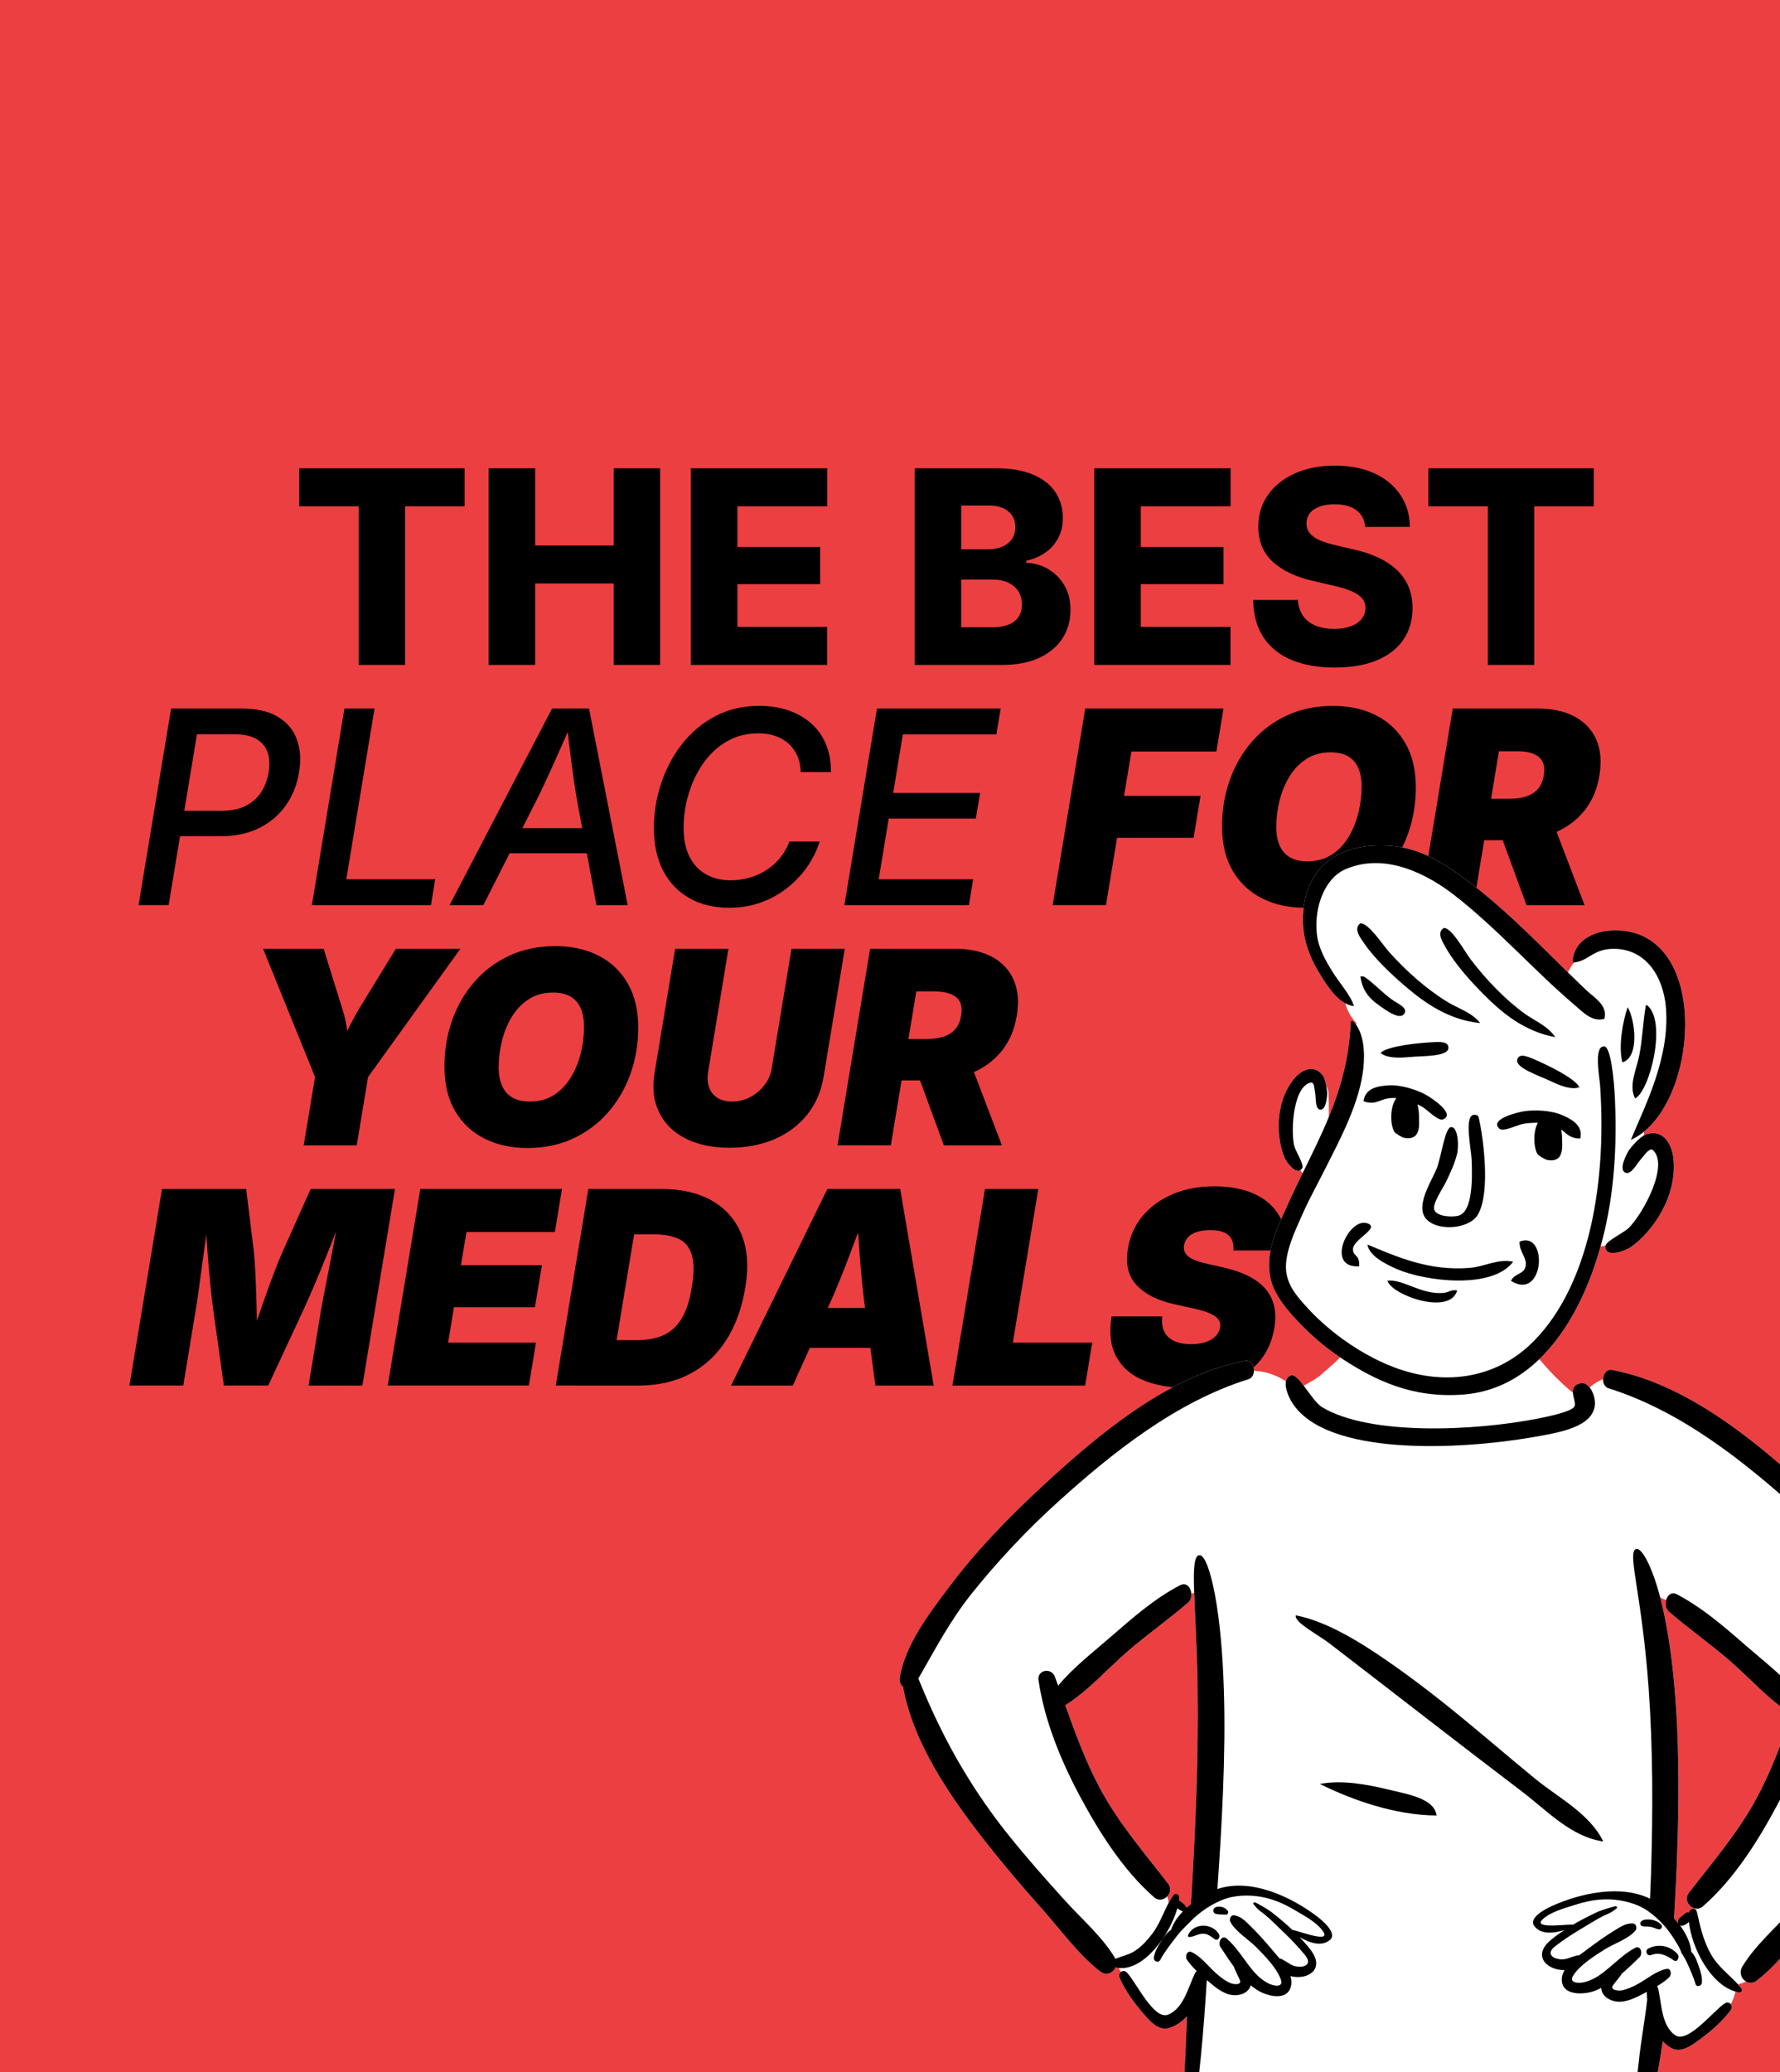 <svg viewBox="0 0 1115.39 1297.882" height="1297.882" width="1115.39" xmlns="http://www.w3.org/2000/svg" data-name="Layer 1" id="a">
  <rect fill="#ec3f41" height="1297.882" width="1115.39"></rect>
  <g>
    <path d="M187.493,317.133v-23.805h103.652v23.805h-37.278v99.355h-29.095v-99.355h-37.279Z"></path>
    <path d="M306.19,416.488v-123.16h29.179v48.355h49.181v-48.355h29.096v123.16h-29.096v-50.999h-49.181v50.999h-29.179Z"></path>
    <path d="M432.903,416.488v-123.16h85.468v23.805h-56.289v25.459h51.826v23.31h-51.826v26.781h56.207v23.805h-85.386Z"></path>
    <path d="M573.173,416.488v-123.16h51.083c9.146,0,16.833,1.323,23.061,3.968,6.226,2.645,10.896,6.296,14.01,10.952,3.113,4.657,4.671,10.098,4.671,16.325,0,4.684-.98,8.858-2.935,12.523-1.957,3.666-4.657,6.695-8.101,9.092-3.444,2.397-7.397,4.064-11.861,5.001v1.322c4.904.166,9.464,1.475,13.68,3.926,4.216,2.453,7.604,5.856,10.167,10.209,2.562,4.354,3.844,9.505,3.844,15.457,0,6.613-1.668,12.51-5.001,17.689-3.335,5.18-8.17,9.258-14.507,12.233s-14.08,4.463-23.227,4.463h-54.885ZM602.352,344.08h16.944c3.251,0,6.158-.55,8.721-1.653,2.562-1.102,4.573-2.687,6.034-4.753,1.459-2.066,2.19-4.587,2.19-7.563,0-4.133-1.488-7.411-4.464-9.836-2.976-2.424-6.972-3.637-11.985-3.637h-17.44v27.442ZM602.352,392.93h18.846c6.557,0,11.393-1.252,14.507-3.761,3.112-2.507,4.67-5.964,4.67-10.373,0-3.195-.744-5.979-2.232-8.348-1.487-2.369-3.624-4.202-6.405-5.497-2.783-1.294-6.104-1.942-9.961-1.942h-19.424v29.922Z"></path>
    <path d="M685.67,416.488v-123.16h85.468v23.805h-56.289v25.459h51.826v23.31h-51.826v26.781h56.207v23.805h-85.386Z"></path>
    <path d="M836.438,418.141c-10.249,0-19.177-1.544-26.781-4.629s-13.528-7.77-17.771-14.052c-4.243-6.282-6.447-14.162-6.612-23.64h28.021c.274,3.968,1.363,7.302,3.265,10.002,1.901,2.701,4.518,4.726,7.853,6.075,3.333,1.351,7.232,2.025,11.696,2.025,4.021,0,7.493-.55,10.414-1.653,2.921-1.102,5.166-2.645,6.737-4.629,1.57-1.983,2.356-4.298,2.356-6.943,0-2.369-.731-4.381-2.19-6.034-1.461-1.653-3.651-3.113-6.571-4.381-2.922-1.267-6.641-2.397-11.159-3.389l-13.06-3.058c-10.636-2.424-18.984-6.392-25.045-11.903-6.062-5.509-9.093-12.895-9.093-22.152,0-7.604,2.066-14.271,6.199-20.003,4.133-5.731,9.795-10.18,16.986-13.349,7.191-3.168,15.442-4.753,24.756-4.753,9.533,0,17.799,1.612,24.797,4.835s12.426,7.716,16.284,13.473c3.856,5.759,5.84,12.44,5.951,20.044h-28.02c-.387-4.463-2.205-7.935-5.456-10.415-3.252-2.48-7.798-3.72-13.639-3.72-3.857,0-7.108.51-9.753,1.529-2.646,1.02-4.629,2.425-5.951,4.215-1.323,1.792-1.984,3.844-1.984,6.158,0,2.535.744,4.67,2.232,6.406,1.487,1.736,3.608,3.183,6.364,4.34,2.755,1.157,5.951,2.149,9.588,2.976l10.663,2.479c5.951,1.269,11.254,2.99,15.911,5.166,4.656,2.178,8.597,4.781,11.82,7.811,3.224,3.031,5.675,6.53,7.356,10.497,1.681,3.968,2.522,8.404,2.522,13.308,0,7.77-1.942,14.452-5.827,20.044-3.886,5.594-9.452,9.877-16.697,12.853-7.247,2.976-15.967,4.464-26.161,4.464Z"></path>
    <path d="M895.041,317.133v-23.805h103.652v23.805h-37.278v99.355h-29.095v-99.355h-37.279Z"></path>
    <path d="M86.816,566.961l20.417-123.16h44.139c9.423,0,17.014,1.736,22.773,5.207,5.757,3.472,9.725,8.211,11.902,14.217,2.176,6.007,2.631,12.812,1.364,20.416-1.213,7.604-3.899,14.438-8.06,20.499-4.161,6.062-9.712,10.856-16.655,14.382-6.943,3.527-15.182,5.29-24.715,5.29h-30.17l2.646-15.953h28.269c6.171,0,11.31-1.06,15.415-3.182,4.104-2.121,7.315-5.014,9.63-8.679,2.314-3.664,3.829-7.756,4.546-12.275.771-4.573.579-8.65-.578-12.233-1.157-3.582-3.444-6.406-6.86-8.473-3.418-2.066-8.212-3.1-14.383-3.1h-23.061l-17.771,107.041h-18.846Z"></path>
    <path d="M195.429,566.961l20.417-123.16h18.846l-17.689,106.959h55.711l-2.646,16.201h-74.64Z"></path>
    <path d="M281.723,566.961l64.225-123.16h23.145l24.219,123.16h-19.59l-12.646-68.523c-.827-5.069-1.765-11.502-2.811-19.301-1.048-7.797-2.149-16.986-3.307-27.566h3.803c-4.409,10.195-8.363,19.164-11.861,26.905-3.5,7.743-6.6,14.396-9.299,19.962l-34.717,68.523h-21.16ZM310.818,534.476l2.644-15.705h63.977l-2.562,15.705h-64.06Z"></path>
    <path d="M456.957,568.614c-9.479,0-17.759-1.984-24.839-5.952-7.082-3.967-12.578-9.671-16.49-17.11-3.913-7.439-5.869-16.366-5.869-26.781,0-9.753,1.542-19.218,4.629-28.393,3.086-9.175,7.494-17.385,13.226-24.632,5.731-7.246,12.659-12.99,20.788-17.234,8.128-4.243,17.234-6.365,27.318-6.365,6.612,0,12.659.924,18.144,2.769,5.482,1.847,10.249,4.546,14.3,8.101,4.05,3.554,7.162,7.908,9.34,13.06,2.177,5.153,3.236,11.007,3.183,17.564h-18.929c-.111-3.856-.841-7.301-2.19-10.332-1.351-3.03-3.211-5.58-5.579-7.646-2.37-2.066-5.153-3.637-8.349-4.711-3.196-1.075-6.668-1.612-10.415-1.612-7.385,0-13.983,1.694-19.796,5.083-5.814,3.389-10.719,7.935-14.713,13.639-3.996,5.703-7.055,12.068-9.176,19.094-2.122,7.026-3.182,14.122-3.182,21.284,0,7.22,1.239,13.281,3.72,18.185,2.479,4.905,5.936,8.597,10.373,11.076,4.436,2.48,9.547,3.72,15.333,3.72,4.021,0,7.936-.537,11.737-1.612s7.328-2.645,10.58-4.711c3.251-2.066,6.13-4.615,8.638-7.646,2.507-3.03,4.477-6.474,5.91-10.332h19.011c-1.983,6.062-4.794,11.613-8.431,16.655s-7.949,9.438-12.935,13.184c-4.988,3.748-10.456,6.627-16.408,8.638-5.951,2.011-12.262,3.017-18.928,3.017Z"></path>
    <path d="M529.116,566.961l20.417-123.16h77.532l-2.728,16.201h-58.605l-6.034,36.7h54.472l-2.728,16.036h-54.554l-6.282,38.023h59.183l-2.644,16.201h-78.029Z"></path>
    <path d="M659.633,566.961l20.416-123.16h86.625l-4.463,26.946h-53.231l-4.629,27.773h47.941l-4.381,26.285h-47.941l-6.943,42.155h-33.394Z"></path>
    <path d="M817.757,568.614c-10.14,0-19.123-1.97-26.946-5.91-7.825-3.939-13.956-9.698-18.392-17.275-4.436-7.576-6.654-16.848-6.654-27.814,0-10.304,1.625-20.016,4.877-29.137,3.251-9.119,7.921-17.151,14.011-24.095,6.088-6.943,13.403-12.384,21.945-16.325,8.541-3.939,18.102-5.91,28.683-5.91,10.084,0,19.023,1.957,26.822,5.869,7.797,3.914,13.928,9.671,18.391,17.275,4.464,7.604,6.695,16.918,6.695,27.939,0,10.305-1.64,20.003-4.918,29.095-3.279,9.093-7.963,17.11-14.052,24.054-6.089,6.943-13.391,12.386-21.904,16.325-8.514,3.94-18.033,5.91-28.558,5.91ZM819.162,539.519c6.005,0,11.158-1.418,15.457-4.257,4.298-2.837,7.823-6.584,10.58-11.241,2.755-4.656,4.779-9.712,6.075-15.168,1.294-5.455,1.942-10.773,1.942-15.953,0-4.794-.717-8.789-2.149-11.985-1.434-3.195-3.583-5.606-6.447-7.232-2.866-1.625-6.447-2.438-10.745-2.438-6.007,0-11.173,1.434-15.498,4.298-4.327,2.866-7.867,6.627-10.622,11.283-2.756,4.657-4.781,9.699-6.075,15.126-1.296,5.428-1.942,10.733-1.942,15.912,0,4.74.73,8.72,2.19,11.944,1.459,3.224,3.623,5.649,6.488,7.273,2.865,1.626,6.447,2.438,10.746,2.438Z"></path>
    <path d="M889.917,566.961l20.416-123.16h53.066c9.146,0,16.875,1.667,23.186,5.001,6.309,3.334,10.855,8.128,13.639,14.382,2.781,6.255,3.457,13.735,2.024,22.441-1.434,8.817-4.615,16.256-9.547,22.317-4.932,6.062-11.187,10.636-18.763,13.721-7.577,3.087-16.05,4.629-25.417,4.629h-31.741l4.299-25.955h24.962c3.968,0,7.439-.496,10.415-1.488,2.976-.992,5.4-2.562,7.274-4.711,1.872-2.149,3.085-4.986,3.637-8.514.881-5.234-.152-9.051-3.1-11.448-2.949-2.397-7.371-3.595-13.267-3.595h-11.737l-15.953,96.378h-33.394ZM956.539,566.961l-20.747-56.538h35.543l21.573,56.538h-36.369Z"></path>
    <path d="M190.304,717.434l7.108-42.816-32.567-80.343h37.94l11.571,37.196c1.102,3.362,1.984,6.819,2.646,10.373s1.267,7.592,1.818,12.109h-4.877c1.929-4.518,3.788-8.555,5.579-12.109,1.79-3.554,3.706-7.012,5.745-10.373l22.814-37.196h40.42l-57.86,80.343-7.108,42.816h-33.228Z"></path>
    <path d="M330.491,719.087c-10.14,0-19.123-1.97-26.946-5.91-7.825-3.939-13.956-9.698-18.392-17.275-4.436-7.576-6.654-16.848-6.654-27.814,0-10.304,1.625-20.016,4.877-29.137,3.251-9.119,7.921-17.151,14.011-24.095,6.088-6.943,13.403-12.384,21.945-16.325,8.541-3.939,18.102-5.91,28.683-5.91,10.084,0,19.023,1.957,26.822,5.869,7.797,3.914,13.928,9.671,18.391,17.275,4.464,7.604,6.695,16.918,6.695,27.939,0,10.305-1.64,20.003-4.918,29.095-3.279,9.093-7.963,17.11-14.052,24.054-6.089,6.943-13.391,12.385-21.904,16.325-8.514,3.94-18.033,5.91-28.558,5.91ZM331.897,689.992c6.005,0,11.158-1.418,15.457-4.257,4.298-2.837,7.823-6.584,10.58-11.241,2.755-4.656,4.779-9.712,6.075-15.168,1.294-5.455,1.942-10.773,1.942-15.953,0-4.794-.717-8.789-2.149-11.985-1.434-3.195-3.583-5.606-6.447-7.232-2.866-1.625-6.447-2.438-10.745-2.438-6.007,0-11.173,1.434-15.498,4.298-4.327,2.866-7.867,6.627-10.622,11.283-2.756,4.657-4.781,9.699-6.075,15.126-1.296,5.428-1.942,10.733-1.942,15.912,0,4.74.73,8.72,2.19,11.944,1.459,3.224,3.623,5.649,6.488,7.273,2.865,1.626,6.447,2.438,10.746,2.438Z"></path>
    <path d="M457.204,718.922c-10.856,0-20.086-1.943-27.69-5.828s-13.115-9.353-16.531-16.407c-3.417-7.053-4.354-15.263-2.811-24.632l12.895-77.781h33.394l-12.729,77.12c-.607,3.802-.387,7.095.661,9.877,1.046,2.783,2.796,4.932,5.248,6.447,2.452,1.516,5.441,2.273,8.969,2.273,4.133,0,7.977-.936,11.531-2.81,3.554-1.873,6.529-4.381,8.927-7.522,2.397-3.141,3.897-6.613,4.505-10.415l12.398-74.97h33.394l-13.226,79.93c-1.543,9.369-5.015,17.399-10.414,24.095-5.401,6.695-12.262,11.807-20.582,15.334-8.321,3.526-17.635,5.29-27.939,5.29Z"></path>
    <path d="M524.818,717.434l20.416-123.16h53.066c9.146,0,16.875,1.667,23.186,5.001,6.309,3.334,10.855,8.128,13.639,14.382,2.781,6.255,3.457,13.735,2.024,22.441-1.434,8.817-4.615,16.256-9.547,22.317-4.932,6.062-11.187,10.636-18.763,13.721-7.577,3.087-16.05,4.629-25.417,4.629h-31.741l4.299-25.955h24.962c3.968,0,7.439-.496,10.415-1.488,2.976-.992,5.4-2.562,7.274-4.711,1.872-2.149,3.085-4.986,3.637-8.514.881-5.234-.152-9.051-3.1-11.448-2.949-2.397-7.371-3.595-13.267-3.595h-11.737l-15.953,96.378h-33.394ZM591.44,717.434l-20.747-56.538h35.543l21.573,56.538h-36.369Z"></path>
    <path d="M81.113,867.907l20.416-123.159h52.735l4.712,38.518c.385,3.307.716,7.688.992,13.143.274,5.456.509,11.312.702,17.565.192,6.255.303,12.262.331,18.019.026,5.759-.015,10.622-.124,14.59h-6.199c1.157-3.968,2.713-8.831,4.67-14.59,1.955-5.757,4.036-11.764,6.24-18.019,2.204-6.254,4.353-12.109,6.447-17.565,2.094-5.455,3.885-9.836,5.373-13.143l17.275-38.518h52.818l-20.417,123.159h-33.724l7.853-47.61c.496-2.811,1.198-6.543,2.107-11.2.909-4.656,1.901-9.767,2.976-15.333,1.074-5.565,2.149-11.159,3.224-16.779,1.074-5.621,1.997-10.8,2.769-15.54h1.9c-1.874,5.236-3.913,10.677-6.116,16.325-2.205,5.648-4.409,11.158-6.612,16.531-2.205,5.373-4.286,10.305-6.241,14.796-1.956,4.491-3.624,8.225-5.001,11.2l-22.151,47.61h-27.773l-6.695-47.61c-.552-3.968-1.157-9.229-1.818-15.788-.661-6.557-1.269-13.639-1.818-21.243-.552-7.604-.965-14.878-1.24-21.821h2.397c-.772,4.74-1.558,9.919-2.356,15.54-.8,5.62-1.571,11.214-2.314,16.779-.744,5.566-1.434,10.677-2.066,15.333-.635,4.657-1.199,8.39-1.695,11.2l-7.852,47.61h-33.725Z"></path>
    <path d="M242.957,867.907l20.416-123.159h88.774l-4.464,26.946h-55.38l-3.472,20.829h50.752l-4.381,26.285h-50.752l-3.637,22.152h55.05l-4.464,26.946h-88.443Z"></path>
    <path d="M402.072,744.748l-20.416,123.159h-33.394l20.416-123.159h33.394ZM399.676,867.907h-37.692l4.712-28.435h32.401c6.117,0,11.489-.963,16.118-2.893,4.629-1.929,8.485-5.303,11.572-10.126,3.086-4.821,5.317-11.502,6.695-20.044,1.433-8.597,1.46-15.305.083-20.127-1.378-4.821-4.079-8.211-8.101-10.167-4.023-1.955-9.258-2.935-15.705-2.935h-32.567l4.712-28.434h32.401c12.674,0,23.31,2.467,31.906,7.397,8.597,4.933,14.754,11.999,18.474,21.201,3.72,9.204,4.505,20.225,2.356,33.063-2.095,12.785-6.075,23.778-11.943,32.98-5.869,9.203-13.446,16.256-22.731,21.16-9.286,4.905-20.183,7.356-32.69,7.356Z"></path>
    <path d="M458.114,867.907l60.34-123.159h45.627l20.995,123.159h-36.535l-6.364-47.776c-1.378-10.359-2.494-21.118-3.348-32.277-.855-11.159-1.585-22.248-2.19-33.27h7.604c-4.133,11.021-8.307,22.11-12.523,33.27s-8.666,21.918-13.35,32.277l-21.573,47.776h-38.684ZM491.591,844.268l4.133-24.963h67.778l-4.133,24.963h-67.778Z"></path>
    <path d="M596.813,867.907l20.416-123.159h33.394l-15.952,96.213h49.76l-4.464,26.946h-83.153Z"></path>
    <path d="M744.356,869.395c-10.691,0-19.921-1.584-27.69-4.753-7.769-3.168-13.473-8.06-17.11-14.672-3.637-6.612-4.628-15.071-2.976-25.376h31.741c-.442,3.748-.029,6.916,1.239,9.506,1.268,2.591,3.319,4.546,6.158,5.868,2.838,1.323,6.406,1.984,10.704,1.984,3.581,0,6.654-.44,9.217-1.323,2.562-.881,4.6-2.107,6.116-3.678,1.515-1.57,2.438-3.375,2.769-5.414.331-1.873.014-3.513-.95-4.918-.965-1.405-2.7-2.687-5.207-3.844-2.509-1.157-5.966-2.203-10.374-3.141l-11.985-2.646c-10.47-2.314-18.364-6.268-23.681-11.861-5.319-5.593-7.179-13.211-5.58-22.855,1.268-7.824,4.34-14.672,9.217-20.541,4.877-5.868,11.158-10.441,18.846-13.721,7.688-3.278,16.407-4.918,26.161-4.918,9.973,0,18.474,1.667,25.5,5,7.025,3.335,12.178,8.019,15.457,14.053,3.277,6.033,4.283,13.073,3.017,21.118h-32.071c.385-4.021-.578-7.149-2.893-9.381-2.314-2.232-6.173-3.348-11.572-3.348-3.417,0-6.296.4-8.638,1.198-2.343.8-4.147,1.915-5.414,3.348-1.269,1.434-2.066,3.059-2.397,4.877-.33,1.93-.041,3.624.868,5.083.909,1.461,2.493,2.728,4.753,3.803,2.259,1.074,5.262,2.024,9.01,2.852l9.671,2.148c6.557,1.488,12.081,3.403,16.573,5.745,4.49,2.343,8.018,5.112,10.58,8.307,2.562,3.197,4.257,6.766,5.083,10.704.826,3.94.854,8.253.083,12.937-1.323,8.101-4.285,14.975-8.886,20.623-4.602,5.649-10.704,9.933-18.309,12.854-7.604,2.92-16.614,4.381-27.029,4.381Z"></path>
  </g>
  <g>
    <path fill="#fff" d="M565.837,1056.436c6.258,35.103,29.172,68.343,50.613,95.812,11.631,14.894,23.856,29.299,36.45,43.385,11.485,12.854,22.768,28.627,36.401,39.204,3.921,3.041,8.188,1.018,9.66-2.473.7.175,1.403.28,2.105.356.415.838.868,1.655,1.367,2.448-.957.755-1.46,2.169-.853,3.643,3.686,8.943,10.988,18.289,17.49,25.445,3.104,3.424,7.83,7.544,12.974,6.192,4.642-1.219,8.536-3.974,11.779-7.541-.388,8.577-.766,17.129-1.116,25.611-.493,12.225-3.498,54.024-.6,56.892.245.238.527.202.855-.147.87-.929,1.747-3.488,2.604-7.076,3.159,8.276,9.594,15.233,18.684,16.731,17.834,2.94,34.426,1.931,52.21-.464,7.439-1.002,14.889-2.02,22.39-2.405,3.704-.191,7.421-.247,11.126-.056.062.004.759.056,1.575.115.841.176,3.615.577,4.173.692,11.76,2.445,22.265,3.295,34.159.946,3.745-.74,7.423-1.766,11.178-2.463.462-.086.9-.187,1.296-.289-.075.027-.14.05-.221.079,1.739-.63,4.23-.381,6.044-.485,7.462-.428,14.943-.216,22.394.347,6.13,2.356,11.652,3.673,18.939,4.067,4.291.232,8.595-.022,12.89-.063,10.202-.096,20.306.924,30.477,1.15,11.693.261,20.67-5.175,27.162-13.414-.423,4.268-.448,7.279.318,8.123.275.296.65.325,1.133.042,2.869-1.636,7.04-11.424,10.431-23.223,3.441-11.789,6.175-25.49,7.757-34.639.761-4.393,1.442-8.802,2.083-13.219.055-.38.102-.759.156-1.139.462.49.949.954,1.449,1.403,1.303,1.165,2.732,2.192,4.32,3.025,4.709,2.478,10.241-.479,14.037-3.112,7.947-5.511,17.162-12.978,22.762-20.86.897-1.262.755-2.701.047-3.656,1.331-2.466,2.336-5.136,2.969-7.93.76.217,1.528.407,2.306.536,1.269.209,2.373-1.398,1.507-2.475-.717-.894-1.466-1.746-2.228-2.577,1.748-.422,3.422-1.006,5.011-1.743,1.945,1.106,4.473,1.156,6.873-.706,13.631-10.575,24.914-26.348,36.404-39.203,12.593-14.083,24.818-28.49,36.447-43.383,21.444-27.468,44.36-60.708,50.614-95.811,1.479-1.123,2.428-3.058,2.032-5.52-3.337-20.774-18.628-40.472-30.922-56.855-17.168-22.88-37.213-43.527-58.179-62.915-34.825-32.211-79.073-69.646-127.093-78.697-3.499-.661-5.607,2.496-5.748,5.702-3.126,1.228-5.952,3.013-8.401,5.227-1.964-2.455-4.747-3.687-8.243-1.658-1.958,1.132-2.391,2.937-2.262,4.903-1.048-.829-2.016-1.573-2.16-1.698-2.752-2.386-5.428-4.863-8.018-7.422-3.816-3.772-7.413-7.738-10.85-11.844,16.127-15.557,27.097-36.987,34.086-56.924,1.571-4.478,2.994-9.055,4.3-13.721,1.04-.102,2.071-.253,3.083-.503-.021.087-.065.179-.069.262-.365,8.146,12.807,2.862,15.955.664,12.926-9.019,29.406-31.221,26.588-55.838-.87-7.626-5.742-18.591-17.275-14.628-.348.12-.723.306-1.107.523.014-.371.041-.749.052-1.119.012-.419-.023-.807-.055-1.197,34.099-27.726,38.846-120.058-12.855-125.842-17.1-1.915-31.557,5.742-31.909,19.948.34-.014.654-.059.977-.092-1.53,1.891-2.831,3.978-3.879,6.207-21.429-21.005-42.98-43.206-68.228-61.295-11.985-8.59-26.027-16.667-42.551-17.953-36.091-2.809-56.581,16.634-55.177,49.197.469,10.849,4.583,21.544,10.642,31.244,4.238,6.794,9.242,14.658,15.834,18.171,1.15,4.636,3.615,8.847,6.926,12.293-.069.372-.113.753-.17,1.13-.601-.849-1.258-1.634-1.983-2.34h-1.327c-.829,22.859-6.42,42.172-13.784,60.142.109-5.07.042-10.119-.253-15.188-.092-1.581-.585-3.022-1.338-4.285-.498-2.578-1.301-5.468-2.381-6.807-6.152-7.613-14.138-2.243-17.984,2.573-12.4,15.522-10.667,37.632-5.728,49.273,1.062,2.508,6.431,9.983,9.881,7.731.434.694.914,1.298,1.429,1.821-3.1,6.308-6.172,12.631-9.067,19.08-6.212,13.838-14.368,29.111-11.302,45.871,2.147,11.739,12.037,22.433,19.278,29.914,7.843,8.1,16.374,15.078,24.579,20.593-1.037,1.025-2.057,2.074-3.12,3.06-2.155,2-4.368,3.937-6.636,5.806-1.283,1.059-5.801,5.709-1.157.985-3.067,3.12-7.981,5.657-11.92,7.899-3.072-4.049-5.883-7.191-7.949-6.426-1.88.694-2.82,2.034-3.186,3.662-5.967-3.947-12.949-6.339-20.075-6.602.062-3.361-2.06-6.877-5.732-6.186-48.02,9.051-92.273,46.49-127.096,78.699-20.965,19.389-41.015,40.037-58.18,62.915-12.294,16.382-27.581,36.081-30.919,56.853-.397,2.462.549,4.401,2.029,5.521ZM1040.363,1000.694c1.203.589,2.441,1.087,3.709,1.509-.701,2.524-.275,5.575,1.698,7.284,12.07,10.457,25.219,19.683,37.362,30.104,12.923,11.085,25.119,25.184,39.622,34.217-6.39,17.76-12.741,35.269-21.834,52.231-11.768,21.926-27.586,40.041-42.647,59.61-3.04,3.949-.059,8.945,3.867,9.81-.086.092-.178.18-.263.273-1.372-.485-3.223.587-3.656,2.308-.774-.356-1.69-.272-2.469.66.401-.478-.34.288-.436.37-.275.229-.557.431-.842.643-.699.522-1.369,1.062-2.034,1.623-1.014.858-1.19,2.224-.782,3.304-.784-.916-1.736-1.953-2.654-2.928.041-.68.083-1.359.123-2.039,2.304-38.498,4.457-95.523.085-143.51-1.834-21.156-4.937-40.517-8.847-55.469ZM667.517,1068.121c14.508-9.034,26.699-23.133,39.624-34.219,12.142-10.421,25.293-19.645,37.362-30.103,1.591-1.378,2.176-3.631,1.979-5.776.604-.035,1.21-.111,1.816-.171.538,14.87,1.82,35.825,2.169,59.943.619,44.187-1.488,89.723-4.155,134.988-.88.632-1.652,1.223-2.157,1.683-.161.149-.315.299-.474.448-.101-.17-.211-.337-.384-.484-.005-.008-.017-.012-.022-.018-.487-.966-1.513-1.82-2.222-2.429-.698-.596-1.468-1.224-2.308-1.597.086-.711.152-1.409.169-2.06.051-1.812-2.494-2.858-3.595-1.33-1.15,1.599-2.135,3.293-3.061,5.022-.01-.048-.012-.097-.023-.145-.151-1.369-.448-2.7-.818-4.004,1.918-2.031,2.656-5.213.584-7.907-15.06-19.57-30.883-37.686-42.645-59.61-9.099-16.962-15.448-34.471-21.838-52.23Z"></path>
    <path d="M811.967,1011.819c19.763,3.818,40.961,17.183,58.044,29.022,34.67,24.04,61.427,48.312,91.711,73.145,15.265,12.51,34.091,21.754,42.95,39.469-20.246-2.853-35.158-19.269-51.085-31.347-40.533-30.772-81.302-62.582-120.726-92.866-7.024-5.409-21.989-13.006-20.895-17.423Z"></path>
    <path d="M870.011,1120.954c12.151,2.946,28.843,5.585,30.185,16.245-26.17-.154-52.925-9.764-73.139-19.731,13.426-2.697,29.479.215,42.954,3.486Z"></path>
    <path d="M999.413,879.722c-1.07,14.226-22.116,17.652-40.163,20.727-44.073,7.504-128.861,12.251-149.874-22.338-1.482-2.436-4.513-8.657-3.566-12.876.366-1.628,1.306-2.968,3.186-3.662,2.066-.765,4.877,2.377,7.949,6.426,3.766,4.964,7.928,11.294,11.603,13.491,30.1,17.988,95.382,14.818,134.758,7.15,5.72-1.108,21.166-4.254,23.195-7.508,1.127-1.791-.668-5.532-.884-8.822-.129-1.966.304-3.772,2.262-4.903,3.497-2.029,6.279-.797,8.243,1.658,2.344,2.931,3.517,7.613,3.289,10.656Z"></path>
    <path d="M921.326,794.15c8.993-.786,17.443-5.878,26.856-3.834-12.883,17.404-54.643,12.493-72.896,4.604-8.041-3.476-17.331-8.514-18.417-15.346,17.883,7.377,38.421,16.847,64.457,14.576Z"></path>
    <path d="M857.019,766.328c7.935,2.988-9.07,9.743-9.207,16.113-.11,4.886,4.403,2.922,3.834,10.745-21.652,1.38-6.414-31.291,5.372-26.858Z"></path>
    <path d="M956.006,793.113c1.08-5.193-4.053-8.894-3.834-15.346,18.165-7.402,15.658,37.687-5.369,24.553,2.447-5.092,8.086-3.804,9.203-9.207Z"></path>
    <path d="M904.676,809.867c2.801-.252,5.081-2.355,8.44-1.53-4.655,16.01-41.205,2.82-43.742-6.139,9.844-1.162,21.172,8.95,35.301,7.67Z"></path>
    <path d="M869.744,679.865c7.956-.624,18.39,2.873,23.926,5.985,3.355,1.889,18.592,11.871,10.64,15.294-3.145,1.35-9.79-5.989-13.293-7.978-.884-.501-1.84-.98-2.821-1.443.856,2.911,1.009,6.369,1.031,9.439.028,3.775.903,13.399-9.209,11.572-1.626-.291-5.635-2.841-6.138-3.59-2.842-4.226-3.101-16.019,1.152-21.303-10.431-.796-11.489,5.097-20.578,1.999.872-8.699,9.983-9.554,15.29-9.975Z"></path>
    <path d="M978.309,707.509c.463,2.449.57,5.112.587,7.539.026,3.767.907,13.394-9.212,11.567-1.623-.292-5.631-2.84-6.135-3.586-2.582-3.842-3.034-13.945.096-19.724-3.043-.077-6.198.132-8.965.61-3.978.686-12.704,5.347-15.209,3.011-6.327-5.912,11.382-10.148,15.183-10.794,6.262-1.052,17.262-.807,24.543,2.474,4.849,2.185,13.121,6.071,11.011,14.555-6.653-.114-8.218-2.979-11.9-5.653Z"></path>
    <path d="M1005.324,638.199c-7.608,2.204-13.512-4.305-18.614-8.644-26.001-22.113-48.911-48.402-75.782-69.138-15.749-12.149-42.409-26.91-67.806-15.954-13.035,5.626-19.816,23.827-17.947,40.552,1.025,9.215,5.613,16.925,9.971,23.933,4.79,7.706,11.001,14.098,13.294,21.273-1.93-.23-3.734-.864-5.437-1.772-6.592-3.514-11.596-11.377-15.834-18.171-6.058-9.7-10.173-20.395-10.642-31.244-1.404-32.563,19.086-52.006,55.177-49.197,16.524,1.286,30.566,9.363,42.551,17.953,25.248,18.089,46.799,40.29,68.228,61.295,3.842,3.767,7.683,7.501,11.539,11.16,4.847,4.6,13.63,9.402,11.302,17.953Z"></path>
    <path d="M927.549,640.858c-19.51-1.964-34.36-12.264-47.199-23.266-8.911-7.64-19.35-17.476-25.927-27.255-1.944-2.895-6.578-8.674-1.993-11.969,5.15-.286,13.691,13.166,18.61,18.614,10.32,11.417,22.995,22.697,35.894,30.58,7.032,4.293,15.32,6.558,20.614,13.297Z"></path>
    <path d="M905.798,593.312c-1.699-3.037-5.84-9.18-1.003-12.09,5.155.141,12.568,14.246,17.028,20.076,9.349,12.225,21.057,24.502,33.27,33.414,6.664,4.856,14.723,7.788,19.458,14.941-19.287-3.556-33.246-15.036-45.138-27.057-8.26-8.337-17.86-18.996-23.614-29.284Z"></path>
    <path d="M1043.884,630.888c-1.646-18.918-12.327-36.834-33.238-36.564-12.318.154-15.381,7.652-24.283,8.555-.324.034-.637.078-.977.092.351-14.205,14.809-21.863,31.909-19.948,51.701,5.784,46.954,98.116,12.855,125.842-2.573,2.092-5.307,3.83-8.203,5.121,8.111-19.912,24.724-51.223,21.938-83.099Z"></path>
    <path d="M872.375,626.232c3.06,2.183,9.236,4.686,7.975,7.98-2.062,5.384-10.739-.738-12.633-1.998-8.414-5.589-13.687-9.966-15.287-20.608h1.993c4.903,2.757,11.284,9.881,17.951,14.626Z"></path>
    <path d="M1031.259,630.222c.036-.401.098-.789.663-.667,12.862,9.649,2.101,53.634-7.314,58.502-4.257-8.103.861-18.058,2.657-27.252,1.952-9.997,2.217-20.478,3.994-30.583Z"></path>
    <path d="M1016.625,665.454c-2.623-10.106.238-25.792,3.328-34.567,4.621,7.893,7.646,31.327-3.328,34.567Z"></path>
    <path d="M841.795,851.597c-.668-.432-1.343-.894-2.016-1.347-8.205-5.515-16.735-12.493-24.579-20.593-7.241-7.481-17.131-18.175-19.278-29.914-3.066-16.76,5.09-32.033,11.302-45.871,2.896-6.449,5.968-12.772,9.067-19.08,5.668-11.535,11.418-23.026,16.373-35.118,7.363-17.971,12.955-37.283,13.784-60.142h1.327c.725.706,1.382,1.492,1.983,2.34,4.428,6.24,5.612,16.078,4.665,26.24-2.072,22.291-14.842,45.743-23.935,63.822-3.133,6.24-6.149,11.853-9.066,17.619-.107.212-.214.422-.321.634-1.78,3.537-3.523,7.141-5.23,10.995-4.396,9.9-10.935,23.594-9.976,34.568.842,9.712,7.331,16.712,11.97,21.938,6.637,7.492,14.517,14.538,22.986,20.721.813.594,1.631,1.177,2.455,1.755,8.486,5.949,17.489,11.013,26.404,14.751,34.889,14.628,67.225,7.979,89.079-12.627,34.344-32.377,48.451-94.465,43.88-162.209-.374-5.56-4.197-25.215,2.655-24.597,4.089.376,6.112,20.917,6.651,33.238,1.567,35.658-1.568,65.445-8.998,91.982-1.306,4.666-2.729,9.243-4.3,13.721-6.989,19.936-17.958,41.367-34.086,56.924-12.574,12.13-28.282,20.687-47.686,22.179-32.02,2.468-55.179-9.041-75.11-21.93Z"></path>
    <path d="M865.058,659.47c4.88-4.432,24.233-6.198,32.577-6.646,5.593-.303,9.781-.308,9.971,3.323.303,5.921-16.254,5.18-24.595,5.979-6.114.588-14.084.817-17.953-2.656Z"></path>
    <path d="M971.936,677.324c-7.561-3.616-23.367-8.604-21.048-14.065,1.425-3.344,5.358-1.902,10.515.3,7.673,3.293,25.244,11.592,28.303,17.438-4.822,1.925-12.238-1.022-17.77-3.673Z"></path>
    <path d="M1020.617,769.161c9.435-9.432,25.86-40.451,14.629-49.196-2.645.074-3.961,2.643-7.981,7.312-1.57,1.824-5.202,8.644-8.639,7.317-5.144-1.985,1.825-13.703,1.991-13.959,1.117-1.709,5.974-7.446,9.534-9.453.385-.216.759-.403,1.107-.523,11.533-3.962,16.405,7.002,17.275,14.628,2.817,24.616-13.662,46.819-26.588,55.838-3.147,2.198-16.32,7.482-15.955-.664.004-.083.048-.175.069-.262.735-3.016,11.644-8.128,14.557-11.037Z"></path>
    <path d="M827.071,695.039c-2.905-.565-2.467-6.747-2.753-8.654-.742-4.892-.542-7.194-2.304-8.37-11.357,1.161-13.422,29.233-11.032,39.658.763,3.313,6.302,11.838,5.119,13.918-.369.654-.79,1.089-1.237,1.381-3.451,2.252-8.82-5.223-9.881-7.731-4.939-11.641-6.672-33.751,5.728-49.273,3.846-4.816,11.832-10.186,17.984-2.573,1.08,1.339,1.883,4.229,2.381,6.807.378,1.95.582,3.722.598,4.503,0,.247-.265,11.171-4.602,10.334Z"></path>
    <path d="M924.134,698.264c2.416.142,2.407,1.58,2.656,2.656,2.564,11.147,7.401,45.751-.666,59.838-6.027,10.516-31.65,11.021-34.566-1.333-2.013-8.504,6.279-21.347,8.636-27.256,3.091-7.72,5.179-26.393,9.313-26.194,4.136.196,4.827,11.896,3.441,17.209-1.552,5.936-4.114,11.461-6.769,16.96-2.147,4.45-9.093,14.357-7.306,17.951,2.157,4.338,12.076,4.333,15.282,3.322,8.522-2.676,8.556-22.507,7.986-35.23-.331-7.249-5.079-28.346,1.992-27.923Z"></path>
    <path d="M1026.776,1292.584c1.434-14.115,3.844-26.393,5.407-39.955-.152-1.687-.243-3.337-.278-4.92-.585.311-1.162.615-1.73.914-5.02,2.625-11.151,5.821-17.033,5.149-4.647-.53-9.576-3.493-9.733-8.555-2.732,1.398-5.508,2.449-8.281,2.966-5.606,1.03-15.04.853-16.31-6.432-.484-2.784.234-5.366,1.625-7.739-10.925.332-20.657-8.917-8.623-18.864,2.669-2.203,5.529-4.261,8.48-6.203-6.492,2.079-14.875,3.021-18.914-2.583-3.842-5.341,8.053-11.094,11.204-12.512,17.535-7.886,42.813-13.609,61.366-4.523.212-4.853.42-9.707.584-14.567,1.25-39.766,1.281-79.686-1.53-118.3-1.834-25.265-4.948-47.023-7.332-62.166-2.332-15.147-3.757-23.95.033-24.077,3.019-.068,8.46,9.18,13.061,24.775.545,1.817,1.075,3.725,1.592,5.702,3.911,14.952,7.013,34.313,8.847,55.469,4.371,47.987,2.219,105.012-.085,143.51-.04.68-.082,1.359-.123,2.039.918.975,1.869,2.012,2.654,2.928-.407-1.08-.231-2.446.782-3.304.665-.561,1.335-1.101,2.034-1.623.285-.212.567-.414.842-.643.096-.082.837-.849.436-.37.779-.932,1.695-1.016,2.469-.66.432-1.721,2.284-2.793,3.656-2.308.639.226,1.184.759,1.417,1.777,2.188,9.59,4,18.125,8.957,26.795,4.405,7.701,11.144,12.466,16.836,18.667.762.831,1.511,1.683,2.228,2.577.866,1.078-.238,2.684-1.507,2.475-.778-.129-1.546-.319-2.306-.536-15.7-4.492-27.394-27.294-29.184-43.606-1.007,1.056-2.366,1.844-3.621,2.248-.783.258-1.449.14-1.979-.175.083.104.191.238.259.336,3.464,5.002,6.328,10.356,6.832,16.3,2.45,2.355,3.754,6.31,4.813,9.418,1.165,3.425,2.081,6.34,1.832,9.983-.115,1.658-2.423,2.735-3.64,1.477-.057-.062-.103-.122-.157-.185-.702-2.341-1.532-4.647-2.47-6.88-1.841-4.394-3.731-9.102-6.537-13.056-.532-1.938-1.546-3.736-2.555-5.471-1.64-2.798-3.407-5.524-5.338-8.133-1.395-1.878-7.577-9.65-15.685-14.32-7.542-4.339-16.874-5.647-22.342-5.703-7.515-.076-13.905,1.245-21.063,3.545-6.445,2.068-14.959,4.237-20.012,8.995-7.079,6.668,18.915,2.445,18.873,3.415,5.148-3.034,10.498-5.751,15.779-8.201,2.248-1.043,9.44-3.152,10.998-3.499.277-.024.953.579,1.219.789.056.389-3.707,3.12-5.231,3.74-5.823,2.368-11.557,6.173-16.977,9.366-5.875,3.466-11.505,7.132-16.892,11.321-7.504,5.828,1.975,9.516,7.72,7.602,1.949-.646,3.859-1.356,5.834-1.879.526-.143,1.005-.124,1.45-.035,1.77-1.348,3.498-2.565,4.94-3.647,5.593-4.197,11.22-8.292,17.202-11.928,3.718-2.254,7.326-4.833,11.771-4.467,2.065.172,2.635,3.116,1.457,4.485-4.6,5.358-13.457,8.086-19.438,11.876-6.316,4-15.425,9.761-19.495,16.181-3.201,5.052,3.806,5.019,7.015,4.203,4.186-1.068,7.871-3.116,11.312-5.711,6.836-5.156,12.796-11.7,20.383-15.748,3.648-1.938,5.025,3.704,2.792,5.854-3.262,3.145-7.071,6.869-11.206,10.386-.065.751-4.207,5.375-5.441,7.241-2.092,3.159,3.854,3.441,5.23,3.184,3.712-.695,7.207-2.307,10.502-4.12,5.613-3.086,11.342-8.042,17.712-9.36,3.146-.645,3.463,3.716,1.754,5.303-2.208,2.049-4.825,3.861-7.553,5.511.297.38.538.864.686,1.483,2.229,9.29,1.896,22.987,10.56,29.161,8.047,5.725,24.664-15.961,31.295-19.941,1.487-.889,2.876-.422,3.628.591.708.955.851,2.394-.047,3.656-5.6,7.882-14.815,15.349-22.762,20.86-3.796,2.633-9.327,5.59-14.037,3.112-1.587-.832-3.016-1.859-4.32-3.025-.5-.449-.988-.912-1.449-1.403-.054.38-.102.759-.156,1.139-.64,4.417-1.321,8.826-2.083,13.219-1.582,9.149-4.316,22.85-7.757,34.639-3.391,11.799-7.561,21.587-10.431,23.223-.483.283-.858.255-1.133-.042-.765-.843-.741-3.855-.318-8.123.463-4.676,1.406-10.862,2.332-17.427,1.85-12.536,3.767-26.368,4.403-32.661Z"></path>
    <path d="M563.808,1050.915c3.338-20.772,18.625-40.471,30.919-56.853,17.166-22.878,37.216-43.526,58.18-62.915,34.824-32.209,79.077-69.648,127.096-78.699,3.672-.691,5.794,2.825,5.732,6.186-.044,2.32-1.117,4.567-3.48,5.304-45.047,14.093-84.641,45.495-119.137,76.683-19.613,17.732-37.845,37.087-54.357,57.735-13.374,16.732-22.805,34.771-33.328,53.091.088.171.188.326.266.515,14.173,35.067,31.108,65.571,54.572,95.408.592.752,1.211,1.482,1.808,2.231.124.155.252.308.376.465,11.093,13.891,22.933,27.193,34.859,40.372,10.283,11.367,23.13,22.456,31.11,35.594.021.035.034.072.054.108.156.273.289.548.413.824.041-.017.081-.03.122-.048,3.595-1.493,7.426-2.221,10.937-4.178,4.647-2.598,8.287-6.66,11.559-10.774,4.812-6.047,7.207-13.335,10.749-19.947.926-1.728,1.911-3.422,3.061-5.022,1.101-1.528,3.646-.482,3.595,1.33-.016.652-.082,1.35-.169,2.06.84.373,1.61,1.002,2.308,1.597.708.609,1.734,1.462,2.222,2.429.005.006.017.01.022.018.172.147.283.315.384.484.159-.148.313-.298.474-.448.504-.46,1.277-1.05,2.157-1.683,2.667-45.264,4.774-90.8,4.155-134.988-.349-24.118-1.631-45.073-2.169-59.943-.008-.202-.016-.415-.023-.615-.517-14.902-.058-23.623,3.708-23.067,3.003.475,6.575,9.886,9.39,25.085,2.856,15.179,4.832,36.068,5.519,59.127,1.382,41.089-1.504,88.838-4.043,124.894,20.889-7.104,46.184,4.806,62.43,17.141,2.752,2.095,13.051,10.375,8.104,14.714-5.194,4.55-13.155,1.747-19.012-1.736,2.437,2.556,4.759,5.2,6.868,7.953,9.487,12.396-2.074,19.22-12.647,16.442.822,2.621.945,5.298-.155,7.902-2.875,6.812-12.11,4.864-17.336,2.596-2.589-1.125-5.057-2.773-7.4-4.747-1.29,4.897-6.763,6.671-11.41,6.144-5.882-.671-11.14-5.162-15.437-8.848-.209-.179-.423-.363-.634-.545-1.011,16.113-2.185,32.161-3.751,48.075-1.331,13.609-3.999,37.67-6.901,49.815-.858,3.588-1.734,6.147-2.604,7.076-.328.349-.61.386-.855.147-2.898-2.868.107-44.667.6-56.892.35-8.482.729-17.034,1.116-25.611-3.244,3.567-7.137,6.322-11.779,7.541-5.144,1.352-9.87-2.768-12.974-6.192-6.503-7.155-13.804-16.502-17.49-25.445-.608-1.474-.104-2.888.853-3.643.96-.757,2.377-.854,3.589.316,5.572,5.367,16.884,30.231,26.012,26.462,9.832-4.069,12.589-17.485,16.849-26.037.281-.571.625-.99,1.002-1.293-2.288-2.219-4.428-4.572-6.119-7.069-1.309-1.927-.018-6.109,2.9-4.768,5.913,2.712,10.379,8.83,15.158,13.1,2.802,2.506,5.844,4.861,9.302,6.376,1.286.561,7.139,1.621,5.811-1.928-.78-2.096-3.779-7.532-3.671-8.281-3.238-4.352-6.113-8.837-8.586-12.638-1.692-2.594.918-7.782,4.038-5.072,6.484,5.644,10.816,13.368,16.319,19.924,2.772,3.302,5.899,6.128,9.738,8.109,2.945,1.522,9.767,3.129,7.78-2.515-2.522-7.174-10.104-14.834-15.358-20.148-4.975-5.04-12.99-9.692-16.269-15.945-.838-1.601.382-4.343,2.428-4.047,4.418.644,7.35,3.969,10.467,7.002,5.011,4.886,9.574,10.144,14.082,15.492,1.163,1.378,2.57,2.953,3.992,4.663.454.014.923.103,1.401.359,1.811.956,3.514,2.075,5.263,3.144,5.172,3.158,15.232,1.694,9.239-5.669-4.308-5.294-8.972-10.133-13.919-14.832-4.561-4.334-9.294-9.323-14.434-12.941-1.348-.949-4.399-4.459-4.26-4.823.308-.142,1.106-.581,1.365-.492,1.442.692,7.977,4.361,9.935,5.885,4.591,3.572,9.194,7.423,13.53,11.538.177-.954,24.551,9.005,19.155.919-3.857-5.775-11.66-9.806-17.476-13.267-6.46-3.851-12.387-6.581-19.727-8.193-5.338-1.176-14.731-1.996-23.054.533-8.95,2.723-16.721,8.908-18.501,10.425-2.468,2.104-4.798,4.364-7.027,6.726-.985,1.043-3.262,3.334-3.455,3.539-1.571,1.638-10.604,13.27-12.567,17.348-.138.283-.25.571-.385.856-.251.191-.496.378-.772.556-1.468.95-3.471-.616-3.211-2.255.571-3.608,2.123-6.243,4.028-9.319,1.732-2.791,3.892-6.351,6.813-8.095,1.417-4.415,4.155-8.157,7.418-11.531-.124-.035-.255-.02-.378-.082-1.006-.494-2.154-1.088-3.151-1.83-4.439,16.023-20.672,39.081-36.66,37.351-.702-.076-1.405-.182-2.105-.356-1.472,3.491-5.739,5.514-9.66,2.473-13.633-10.577-24.916-26.35-36.401-39.204-12.594-14.085-24.819-28.49-36.45-43.385-21.441-27.469-44.355-60.709-50.613-95.812-1.48-1.121-2.426-3.059-2.029-5.521Z"></path>
    <path d="M707.141,1033.902c-12.925,11.085-25.117,25.185-39.624,34.219,6.39,17.758,12.739,35.268,21.838,52.23,11.762,21.925,27.585,40.04,42.645,59.61,2.072,2.695,1.335,5.877-.584,7.907-2.036,2.156-5.402,3.014-8.199.57-19.645-17.165-34.591-41.017-46.775-63.819-11.836-22.163-22.065-47.219-25.685-72.184-.94-6.473,8.02-8.072,10.213-2.239.713,1.895,1.405,3.788,2.098,5.679,9.39-11.372,21.955-21.021,32.887-30.522,13.486-11.726,27.517-24.099,43.469-32.354,4.01-2.078,6.716,1.309,7.058,5.025.197,2.145-.388,4.398-1.979,5.776-12.069,10.458-25.22,19.682-37.362,30.103Z"></path>
    <path d="M1091.849,1231.72c7.981-13.135,20.826-24.227,31.109-35.592,11.427-12.63,22.768-25.383,33.464-38.647.359-.446.724-.887,1.081-1.334.828-1.034,1.684-2.047,2.503-3.088,23.46-29.839,40.397-60.341,54.57-95.409.077-.188.176-.345.268-.516-10.525-18.319-19.956-36.357-33.334-53.089-16.507-20.65-34.743-40.005-54.354-57.734-34.494-31.191-74.09-62.592-119.138-76.683-2.528-.789-3.602-3.305-3.492-5.789.14-3.206,2.248-6.363,5.748-5.702,48.021,9.051,92.269,46.486,127.093,78.697,20.967,19.388,41.012,40.035,58.179,62.915,12.294,16.383,27.585,36.081,30.922,56.855.396,2.462-.553,4.398-2.032,5.52-6.254,35.103-29.17,68.343-50.614,95.811-11.629,14.893-23.854,29.3-36.447,43.383-11.49,12.855-22.773,28.628-36.404,39.203-2.4,1.862-4.928,1.813-6.873.706-2.931-1.669-4.523-5.763-2.248-9.509Z"></path>
    <path d="M1058.273,1185.649c15.061-19.569,30.878-37.685,42.647-59.61,9.094-16.962,15.444-34.47,21.834-52.231-14.503-9.033-26.699-23.131-39.622-34.217-12.143-10.421-25.292-19.647-37.362-30.104-1.973-1.709-2.399-4.76-1.698-7.284.844-3.036,3.326-5.306,6.782-3.518,2.596,1.344,5.124,2.83,7.625,4.371.418.258.832.523,1.247.786,12.367,7.815,23.666,17.701,34.59,27.197,10.933,9.501,23.499,19.152,32.886,30.524.696-1.891,1.384-3.781,2.097-5.681,2.198-5.829,11.154-4.232,10.216,2.239-3.617,24.967-13.85,50.024-25.686,72.185-12.182,22.804-27.13,46.656-46.776,63.82-1.569,1.371-3.318,1.684-4.913,1.332-3.926-.866-6.907-5.861-3.867-9.81Z"></path>
    <path d="M763.854,1211.569c.93,1.565-.572,4.456-2.537,3.176-2.792-1.819-4.58-3.787-8.151-3.487-2.789.232-5.111,1.94-7.899,2.082-.652.027-1.054-.712-.795-1.277,3.634-7.858,15.177-7.582,19.382-.493Z"></path>
    <path d="M761.601,1194.703c1.327-.598,2.673-.464,4.068-.206,1.453.271,2.453,1.152,3.469,2.12,1.103,1.048.273,2.881-1.22,2.717-1.979-.215-4.065-.025-6.03-.485-2.02-.477-2.071-3.343-.287-4.146Z"></path>
    <path d="M1048.806,1227.931c-4.468-3.108-8.921-5.368-14.388-3.276-.727.278-1.444.048-2.017-.429-.555-.463-.64-.806-.704-1.521-.056-.678.242-1.62.876-1.977,6.242-3.544,13.795-2.075,18.634,3.261,1.522,1.677-.039,5.584-2.401,3.943Z"></path>
    <path d="M1039.462,1208.517c-1.18-.145-2.25-.69-3.366-1.089-1.408-.502-2.885-.668-4.367-.692-1.513-.026-4.24.096-3.834-2.187.439-2.419,4.434-2.329,6.202-2.151,2.58.264,5.383,1.371,7.014,3.409.976,1.221-.275,2.885-1.648,2.71Z"></path>
    <path fill="none" d="M821.101,750.188c.107-.212.214-.422.321-.634.007.088,0,.179.007.267-.109.123-.22.243-.328.367Z"></path>
    <path fill="none" d="M632.455,1150.066c-.124-.156-.252-.31-.376-.465.083.017.164.045.248.062.036.135.089.268.128.403Z"></path>
    <path fill="none" d="M1059.514,1002.862c.054.332.144.653.212.98-.415-.263-.829-.528-1.247-.786.342-.073.698-.111,1.035-.195Z"></path>
    <path fill="none" d="M843.307,840.164c-.824-.578-1.642-1.161-2.455-1.755.263.008.525.039.788.039.532.599,1.092,1.166,1.667,1.716Z"></path>
    <path fill="none" d="M699.012,1226.916c-.041.017-.081.03-.122.048-.124-.276-.257-.551-.413-.824.124.028.246.063.37.089.045.232.113.457.164.687Z"></path>
  </g>
</svg>